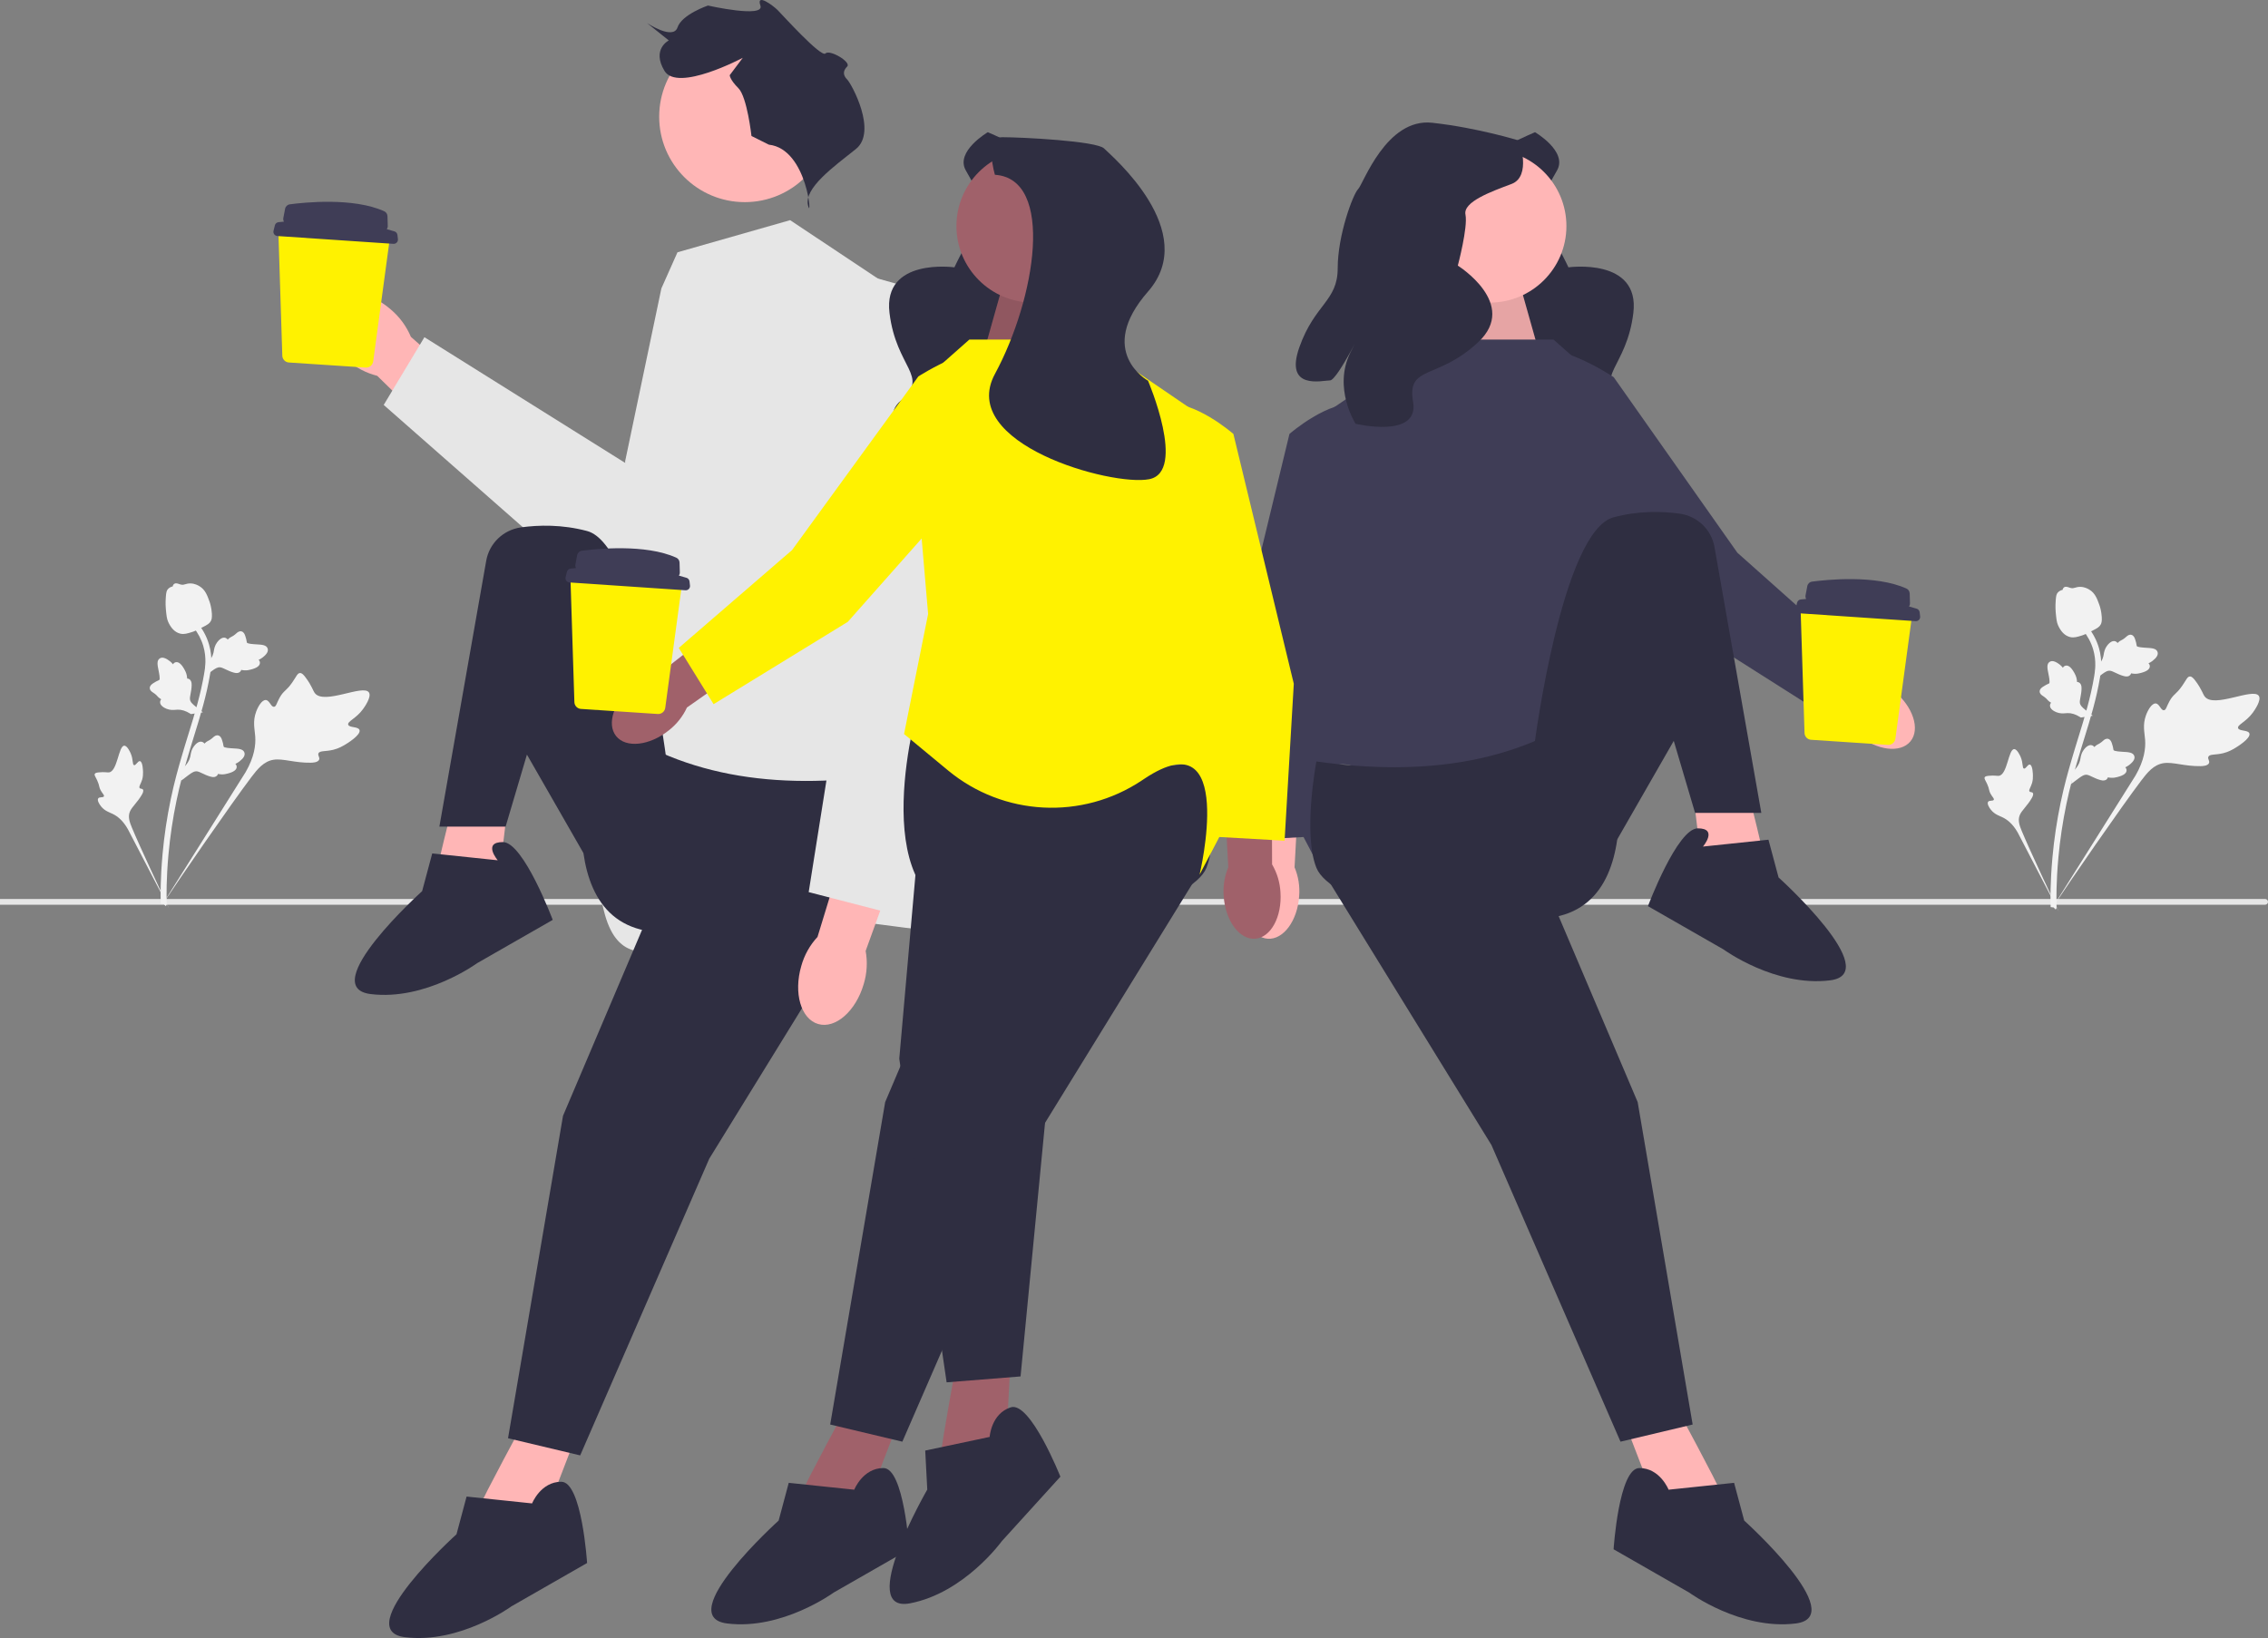 <svg width="299" height="216" viewBox="0 0 299 216" fill="none" xmlns="http://www.w3.org/2000/svg">
<rect x="0" y="0" width="299" height="216" fill="#808080" stroke="none"/>
<g clip-path="url(#clip0_40_28)">
<path d="M299 118.924C299 119.134 298.83 119.304 298.619 119.304H0V118.544H298.619C298.83 118.544 299 118.714 299 118.924Z" fill="#E6E6E6"/>
<path d="M98.188 26.655C104.42 26.655 109.473 21.61 109.473 15.387C109.473 9.164 104.42 4.12 98.188 4.12C91.955 4.12 86.903 9.164 86.903 15.387C86.903 21.61 91.955 26.655 98.188 26.655Z" fill="#FFB6B6"/>
<path d="M104.168 29.032L89.314 33.27L87.191 38.037L82.417 60.814V96.833C82.417 96.833 76.581 109.545 79.764 120.669C83.167 132.559 95.149 118.525 104.168 120.126C113.186 121.728 127.51 123.317 127.51 123.317L119.022 84.65L116.9 37.508L104.168 29.032Z" fill="#E6E6E6"/>
<path d="M101.365 19.077L99.07 17.932C99.07 17.932 98.496 12.777 97.349 11.632C96.202 10.486 96.202 9.914 96.202 9.914L97.923 7.623C97.923 7.623 89.319 12.205 87.598 9.341C85.877 6.478 88.172 5.332 88.172 5.332L85.304 3.041C85.304 3.041 88.746 5.332 89.319 3.614C89.893 1.896 93.334 0.73 93.334 0.73C93.334 0.73 100.85 2.428 100.247 0.73C99.644 -0.968 101.938 0.75 102.512 1.323C103.085 1.896 108.248 7.623 108.821 7.05C109.395 6.478 112.263 8.196 111.689 8.768C111.116 9.341 111.116 9.914 111.689 10.486C112.263 11.059 115.704 17.359 112.836 19.65C109.968 21.941 105.953 24.804 106.527 27.095C107.1 29.386 106.527 19.65 101.365 19.077Z" fill="#2F2E41"/>
<path d="M45.734 47.446C42.838 44.953 41.778 41.44 43.368 39.6C44.957 37.76 48.593 38.289 51.49 40.783C52.661 41.764 53.58 43.01 54.169 44.418L66.308 55.136L61.15 60.716L49.73 49.558C48.249 49.183 46.878 48.459 45.734 47.446Z" fill="#FFB6B6"/>
<path d="M87.319 38.219L95.315 37.494L102.327 70.885C103.663 77.248 99.486 83.46 93.082 84.634L87.319 85.69L50.586 53.398L55.953 44.466L83.041 61.432L87.319 38.219Z" fill="#E6E6E6"/>
<path d="M69.467 186.717C69.467 186.717 63.125 198.476 63.578 198.024C64.031 197.572 71.732 200.286 71.732 200.286L76.263 188.526L69.467 186.717Z" fill="#FFB6B6"/>
<path d="M60.107 104.399C60.107 104.399 56.86 117.356 57.188 116.807C57.515 116.257 65.648 116.994 65.648 116.994L67.139 104.482L60.107 104.399Z" fill="#FFB6B6"/>
<path d="M116.58 102.221C102.247 104.231 89.302 102.478 78.754 94.221C78.754 94.221 71.053 120.002 85.096 122.716C99.139 125.429 114.768 120.765 116.58 116.242C118.392 111.719 116.58 102.221 116.58 102.221Z" fill="#2F2E41"/>
<path d="M89.853 110.362L74.224 147.14L66.976 189.656L76.489 191.918L93.505 152.794L116.58 115.337L89.853 110.362Z" fill="#2F2E41"/>
<path d="M87.814 99.874C87.814 99.874 84.19 71.832 77.395 70.022C74.082 69.14 70.985 69.226 68.68 69.545C66.358 69.867 64.506 71.639 64.1 73.945L57.925 109.005H66.657L69.468 99.507L76.942 112.539L87.814 99.874Z" fill="#2F2E41"/>
<path d="M65.617 113.443L56.983 112.539L55.651 117.514C55.651 117.514 41.608 130.179 48.856 131.083C56.104 131.988 62.899 127.012 62.899 127.012L72.869 121.302C72.869 121.302 69.014 111.041 66.296 111.041C63.578 111.041 65.617 113.443 65.617 113.443Z" fill="#2F2E41"/>
<path d="M70.147 198.25L61.513 197.346L60.181 202.321C60.181 202.321 46.138 214.986 53.386 215.89C60.634 216.795 67.429 211.82 67.429 211.82L77.399 206.109C77.399 206.109 76.716 195.395 73.998 195.395C71.279 195.395 70.147 198.25 70.147 198.25Z" fill="#2F2E41"/>
<path d="M113.863 129.779C112.822 133.343 110.136 135.697 107.864 135.035C105.592 134.373 104.594 130.947 105.636 127.381C106.033 125.951 106.767 124.636 107.776 123.548L112.378 108.499L119.405 110.806L114.122 125.396C114.388 126.857 114.299 128.359 113.863 129.779Z" fill="#FFB6B6"/>
<path d="M118.726 37.573L115.062 36.541C111.608 43.405 110.122 51.089 110.77 58.743L112.578 80.101L106.612 117.641L118.306 120.662L127.522 73.551L118.726 37.573Z" fill="#E6E6E6"/>
<path d="M47.397 96.266C47.236 95.776 46.02 95.992 45.903 95.553C45.787 95.117 46.954 94.75 47.849 93.519C48.01 93.297 49.027 91.898 48.637 91.309C47.898 90.194 42.754 92.972 41.519 91.413C41.248 91.071 41.136 90.483 40.329 89.39C40.008 88.955 39.802 88.745 39.556 88.752C39.206 88.76 39.081 89.197 38.532 89.987C37.709 91.172 37.412 91.024 36.869 91.995C36.467 92.716 36.419 93.177 36.128 93.204C35.718 93.242 35.548 92.344 35.046 92.31C34.533 92.274 34.021 93.161 33.767 93.854C33.289 95.154 33.585 96.148 33.65 97.139C33.721 98.216 33.554 99.791 32.383 101.814L21.334 119.391C23.706 115.808 30.442 106.037 33.156 102.453C33.94 101.418 34.782 100.379 36.078 100.183C37.325 99.995 38.843 100.612 40.962 100.576C41.21 100.572 41.898 100.551 42.066 100.187C42.204 99.885 41.86 99.623 41.985 99.34C42.153 98.96 42.908 99.123 43.937 98.871C44.662 98.693 45.155 98.399 45.579 98.146C45.707 98.07 47.61 96.919 47.397 96.266Z" fill="#F2F2F2"/>
<path d="M18.456 100.37C18.169 100.307 17.924 100.966 17.675 100.896C17.426 100.827 17.583 100.15 17.236 99.356C17.173 99.213 16.779 98.311 16.377 98.332C15.616 98.372 15.497 101.695 14.374 101.85C14.128 101.884 13.807 101.769 13.037 101.85C12.73 101.882 12.568 101.922 12.5 102.044C12.403 102.218 12.582 102.405 12.812 102.902C13.157 103.648 12.998 103.751 13.319 104.297C13.557 104.702 13.77 104.858 13.699 105.008C13.6 105.221 13.109 105.045 12.947 105.281C12.782 105.522 13.07 106.029 13.338 106.354C13.839 106.962 14.413 107.105 14.919 107.358C15.468 107.634 16.195 108.171 16.851 109.328L22.303 119.815C21.227 117.618 18.367 111.498 17.388 109.133C17.106 108.451 16.838 107.739 17.116 107.047C17.383 106.382 18.124 105.815 18.718 104.767C18.787 104.644 18.976 104.301 18.845 104.114C18.737 103.959 18.509 104.052 18.406 103.909C18.267 103.717 18.565 103.394 18.738 102.817C18.86 102.41 18.858 102.084 18.856 101.803C18.855 101.719 18.838 100.454 18.456 100.37Z" fill="#F2F2F2"/>
<path d="M23.895 102.929L24.067 101.349L24.172 101.25C24.658 100.791 24.962 100.304 25.077 99.804C25.095 99.725 25.109 99.644 25.123 99.562C25.18 99.237 25.251 98.834 25.564 98.414C25.739 98.18 26.202 97.652 26.679 97.837C26.808 97.885 26.895 97.968 26.956 98.057C26.971 98.041 26.986 98.026 27.003 98.01C27.209 97.809 27.354 97.736 27.492 97.665C27.599 97.611 27.71 97.555 27.896 97.406C27.978 97.341 28.044 97.282 28.099 97.233C28.267 97.083 28.481 96.908 28.774 96.978C29.086 97.062 29.192 97.359 29.263 97.555C29.39 97.905 29.429 98.146 29.454 98.305C29.464 98.364 29.474 98.43 29.483 98.451C29.551 98.622 30.406 98.667 30.728 98.685C31.451 98.724 32.077 98.758 32.227 99.253C32.335 99.606 32.11 99.992 31.539 100.43C31.361 100.566 31.183 100.66 31.028 100.73C31.123 100.82 31.199 100.943 31.204 101.109C31.215 101.504 30.809 101.807 30 102.011C29.798 102.062 29.528 102.13 29.174 102.113C29.007 102.104 28.861 102.079 28.736 102.055C28.718 102.126 28.683 102.2 28.622 102.27C28.442 102.475 28.151 102.528 27.756 102.412C27.32 102.29 26.975 102.125 26.671 101.98C26.405 101.854 26.177 101.746 25.984 101.716C25.627 101.667 25.294 101.887 24.895 102.18L23.895 102.929Z" fill="#F2F2F2"/>
<path d="M26.748 93.93L25.174 94.165L25.051 94.089C24.483 93.736 23.935 93.565 23.421 93.582C23.339 93.585 23.258 93.592 23.175 93.599C22.846 93.626 22.436 93.66 21.951 93.464C21.68 93.355 21.051 93.041 21.108 92.533C21.123 92.397 21.181 92.291 21.252 92.211C21.233 92.2 21.214 92.189 21.194 92.177C20.948 92.028 20.84 91.908 20.736 91.791C20.657 91.702 20.575 91.609 20.383 91.467C20.299 91.404 20.225 91.356 20.163 91.315C19.976 91.191 19.752 91.029 19.745 90.728C19.748 90.406 20.008 90.227 20.18 90.109C20.487 89.898 20.711 89.799 20.859 89.734C20.913 89.71 20.974 89.683 20.992 89.67C21.141 89.561 20.967 88.724 20.904 88.408C20.758 87.7 20.632 87.087 21.073 86.816C21.388 86.622 21.819 86.741 22.388 87.182C22.565 87.319 22.701 87.467 22.809 87.599C22.872 87.484 22.971 87.38 23.131 87.333C23.511 87.223 23.907 87.538 24.31 88.268C24.411 88.449 24.545 88.693 24.618 89.04C24.653 89.203 24.665 89.35 24.674 89.477C24.747 89.477 24.827 89.491 24.91 89.532C25.155 89.654 25.28 89.922 25.268 90.333C25.261 90.785 25.188 91.16 25.125 91.49C25.07 91.779 25.023 92.027 25.044 92.22C25.086 92.578 25.384 92.844 25.769 93.155L26.748 93.93Z" fill="#F2F2F2"/>
<path d="M26.96 89.211L27.131 87.631L27.236 87.532C27.723 87.073 28.027 86.587 28.141 86.086C28.159 86.007 28.173 85.926 28.188 85.844C28.244 85.519 28.315 85.116 28.628 84.696C28.803 84.463 29.266 83.934 29.744 84.119C29.872 84.167 29.959 84.251 30.02 84.339C30.035 84.324 30.051 84.308 30.067 84.292C30.273 84.092 30.418 84.018 30.557 83.948C30.664 83.893 30.774 83.838 30.961 83.688C31.043 83.623 31.108 83.564 31.163 83.515C31.331 83.365 31.545 83.191 31.839 83.26C32.15 83.345 32.257 83.641 32.328 83.837C32.454 84.187 32.493 84.428 32.519 84.588C32.528 84.646 32.539 84.712 32.547 84.733C32.615 84.904 33.47 84.949 33.792 84.967C34.515 85.007 35.141 85.04 35.291 85.535C35.4 85.889 35.175 86.275 34.603 86.712C34.425 86.848 34.248 86.942 34.093 87.013C34.188 87.103 34.264 87.225 34.268 87.391C34.279 87.786 33.874 88.089 33.064 88.293C32.863 88.344 32.592 88.412 32.238 88.395C32.071 88.387 31.925 88.361 31.8 88.337C31.782 88.408 31.748 88.482 31.686 88.552C31.506 88.758 31.215 88.81 30.82 88.694C30.384 88.573 30.04 88.408 29.735 88.263C29.47 88.136 29.241 88.028 29.049 87.999C28.691 87.949 28.358 88.169 27.959 88.462L26.96 89.211Z" fill="#F2F2F2"/>
<path d="M21.856 119.481L21.578 119.207L21.191 119.166C21.193 119.129 21.19 119.045 21.187 118.912C21.172 118.185 21.126 115.973 21.435 112.575C21.65 110.202 22.01 107.794 22.505 105.416C23 103.034 23.514 101.262 23.927 99.837C24.238 98.763 24.553 97.744 24.86 96.751C25.679 94.099 26.453 91.594 26.932 88.737C27.039 88.099 27.262 86.771 26.806 85.204C26.541 84.295 26.089 83.439 25.46 82.662L26.069 82.171C26.763 83.03 27.263 83.977 27.557 84.987C28.063 86.724 27.82 88.171 27.703 88.866C27.216 91.774 26.434 94.303 25.607 96.981C25.302 97.97 24.988 98.984 24.678 100.054C24.269 101.466 23.759 103.223 23.27 105.574C22.782 107.924 22.426 110.302 22.213 112.645C21.909 116.001 21.955 118.18 21.97 118.895C21.977 119.278 21.979 119.358 21.856 119.481Z" fill="#F2F2F2"/>
<path d="M23.789 83.561C23.758 83.554 23.726 83.546 23.695 83.537C23.053 83.357 22.538 82.834 22.163 81.984C21.988 81.584 21.947 81.163 21.864 80.323C21.852 80.194 21.794 79.539 21.865 78.671C21.91 78.104 21.971 77.876 22.126 77.697C22.298 77.498 22.529 77.384 22.773 77.327C22.78 77.252 22.805 77.178 22.853 77.109C23.054 76.82 23.391 76.938 23.574 77C23.666 77.033 23.78 77.075 23.909 77.097C24.112 77.132 24.233 77.096 24.416 77.043C24.591 76.992 24.809 76.929 25.11 76.935C25.705 76.943 26.145 77.21 26.29 77.297C27.054 77.756 27.318 78.487 27.623 79.334C27.684 79.504 27.886 80.118 27.932 80.908C27.966 81.478 27.891 81.711 27.806 81.878C27.63 82.221 27.362 82.38 26.696 82.714C26 83.065 25.651 83.24 25.365 83.331C24.699 83.539 24.281 83.67 23.789 83.561Z" fill="#F2F2F2"/>
<path d="M202.371 17.433C202.371 17.433 206.692 19.963 205.275 22.465C203.858 24.966 201.883 28.374 203.223 29.447C204.563 30.52 206.775 35.252 206.775 35.252C206.775 35.252 216.218 33.935 215.332 41.259C214.445 48.583 210.009 49.581 213.811 52.803C217.613 56.026 209.859 59.879 209.859 59.879C209.859 59.879 204.506 58.213 203.285 53.091C202.064 47.969 204.374 57.008 203.599 57.656C202.824 58.304 199.816 62.576 197.687 56.896C195.559 51.217 197.667 49.015 194.854 45.663C192.041 42.311 190.129 36.889 190.213 35.942C190.297 34.994 186.996 26.346 192.077 22.973C197.158 19.601 202.371 17.433 202.371 17.433Z" fill="#2F2E41"/>
<path d="M244.925 96.898C247.433 98.971 250.537 99.359 251.858 97.765C253.179 96.171 252.216 93.199 249.707 91.126C248.716 90.284 247.537 89.691 246.27 89.398L235.531 80.749L231.574 85.868L242.581 93.85C243.107 95.038 243.911 96.084 244.925 96.898Z" fill="#FFB6B6"/>
<path d="M212.74 49.734C212.74 49.734 204.313 44.107 201.553 46.866C198.793 49.626 199.452 56.518 199.452 56.518L221.552 82.234L239.077 93.356L243.776 86.009L229.043 72.883L212.74 49.734Z" fill="#3F3D56"/>
<path d="M200.387 37.545L203.445 48.396H186.662L192.189 35.025L200.387 37.545Z" fill="#FFB6B6"/>
<path opacity="0.1" d="M200.387 37.545L203.445 48.396H186.662L192.189 35.025L200.387 37.545Z" fill="black"/>
<path d="M163.788 117.667C163.571 120.91 165.072 123.651 167.139 123.788C169.207 123.926 171.058 121.408 171.274 118.163C171.378 116.868 171.17 115.567 170.668 114.368L171.412 100.613L164.94 100.402L164.893 113.985C164.235 115.106 163.856 116.369 163.788 117.667Z" fill="#FFB6B6"/>
<path d="M183.277 64.015C183.277 64.015 182.919 53.899 179.063 53.278C175.207 52.657 169.994 57.222 169.994 57.222L162.03 90.161L163.245 110.858L171.962 110.367L174.007 90.757L183.277 64.015Z" fill="#3F3D56"/>
<path d="M220.659 184.907C220.659 184.907 227.001 196.667 226.548 196.215C226.095 195.763 218.394 198.476 218.394 198.476L213.864 186.716L220.659 184.907Z" fill="#FFB6B6"/>
<path d="M230.02 102.59C230.02 102.59 233.266 115.547 232.939 114.997C232.611 114.448 224.478 115.184 224.478 115.184L222.988 102.673L230.02 102.59Z" fill="#FFB6B6"/>
<path d="M204.804 44.778H188.97L171.735 56.538L166.752 97.698L169.47 105.839L174.453 115.337C174.453 115.337 169.47 94.531 181.701 102.673C193.932 110.814 194.838 112.171 194.838 112.171L211.146 104.03L217.261 70.333L212.731 51.789L204.804 44.778Z" fill="#3F3D56"/>
<path d="M173.547 100.411C187.879 102.422 200.824 100.669 211.372 92.411C211.372 92.411 219.073 118.192 205.03 120.906C190.987 123.62 175.359 118.956 173.547 114.433C171.735 109.91 173.547 100.411 173.547 100.411Z" fill="#2F2E41"/>
<path d="M200.274 108.553L215.902 145.331L223.15 187.847L213.637 190.109L196.621 150.984L173.547 113.528L200.274 108.553Z" fill="#2F2E41"/>
<path d="M202.312 98.065C202.312 98.065 205.936 70.022 212.731 68.213C216.044 67.331 219.141 67.416 221.446 67.736C223.769 68.058 225.62 69.829 226.027 72.135L232.202 107.196H223.47L220.659 97.698L213.184 110.73L202.312 98.065Z" fill="#2F2E41"/>
<path d="M224.509 111.634L233.143 110.729L234.476 115.705C234.476 115.705 248.519 128.369 241.271 129.274C234.023 130.179 227.227 125.203 227.227 125.203L217.257 119.492C217.257 119.492 221.112 109.231 223.83 109.231C226.548 109.231 224.509 111.634 224.509 111.634Z" fill="#2F2E41"/>
<path d="M219.979 196.441L228.613 195.536L229.945 200.512C229.945 200.512 243.989 213.176 236.741 214.081C229.492 214.986 222.697 210.01 222.697 210.01L212.727 204.299C212.727 204.299 213.411 193.586 216.129 193.586C218.847 193.586 219.979 196.441 219.979 196.441Z" fill="#2F2E41"/>
<path d="M196.4 39.903C201.982 39.903 206.507 35.385 206.507 29.812C206.507 24.238 201.982 19.721 196.4 19.721C190.818 19.721 186.293 24.238 186.293 29.812C186.293 35.385 190.818 39.903 196.4 39.903Z" fill="#FFB6B6"/>
<path d="M200.274 18.543C200.274 18.543 201.959 23.253 199.263 24.262C196.568 25.271 192.862 26.616 193.199 28.298C193.536 29.98 192.189 35.026 192.189 35.026C192.189 35.026 200.274 40.071 194.884 45.117C189.494 50.162 185.451 48.083 186.293 52.991C187.135 57.899 178.713 55.881 178.713 55.881C178.713 55.881 175.681 51.172 178.039 46.462C180.397 41.753 176.355 50.162 175.344 50.162C174.333 50.162 169.28 51.508 171.301 45.789C173.323 40.071 176.355 39.735 176.355 35.362C176.355 30.989 178.376 25.607 179.05 24.934C179.724 24.262 182.756 15.516 188.82 16.189C194.884 16.861 200.274 18.543 200.274 18.543Z" fill="#2F2E41"/>
<path d="M111.938 184.907C111.938 184.907 105.596 196.667 106.049 196.215C106.502 195.763 114.203 198.476 114.203 198.476L118.733 186.716L111.938 184.907Z" fill="#A0616A"/>
<path d="M159.05 100.411C144.718 102.422 131.773 100.669 121.225 92.411C121.225 92.411 113.524 118.192 127.567 120.906C141.61 123.62 157.238 118.956 159.05 114.433C160.863 109.91 159.05 100.411 159.05 100.411Z" fill="#2F2E41"/>
<path d="M132.323 108.553L116.695 145.331L109.447 187.847L118.96 190.109L135.976 150.984L159.051 113.528L132.323 108.553Z" fill="#2F2E41"/>
<path d="M112.618 196.441L103.984 195.536L102.652 200.512C102.652 200.512 88.609 213.176 95.857 214.081C103.105 214.986 109.9 210.01 109.9 210.01L119.87 204.299C119.87 204.299 119.186 193.586 116.468 193.586C113.75 193.586 112.618 196.441 112.618 196.441Z" fill="#2F2E41"/>
<path d="M126.258 178.72C126.258 178.72 123.859 191.86 124.15 191.29C124.442 190.72 132.606 190.93 132.606 190.93L133.281 178.348L126.258 178.72Z" fill="#A0616A"/>
<path d="M122.057 99.811L118.555 139.609L124.797 182.284L134.545 181.505L138.642 139.048L149.018 96.311L122.057 99.811Z" fill="#2F2E41"/>
<path d="M130.468 189.482L121.976 191.281L122.246 196.424C122.246 196.424 112.801 212.796 119.975 211.424C127.149 210.052 132.076 203.226 132.076 203.226L139.795 194.723C139.795 194.723 135.834 184.743 133.249 185.58C130.664 186.417 130.468 189.482 130.468 189.482Z" fill="#2F2E41"/>
<path d="M130.226 17.433C130.226 17.433 125.906 19.963 127.322 22.465C128.739 24.966 130.715 28.374 129.375 29.447C128.035 30.52 125.822 35.252 125.822 35.252C125.822 35.252 116.379 33.935 117.266 41.259C118.152 48.583 122.588 49.581 118.786 52.803C114.984 56.026 122.738 59.879 122.738 59.879C122.738 59.879 128.091 58.213 129.312 53.091C130.533 47.969 128.223 57.008 128.998 57.656C129.773 58.304 132.781 62.576 134.91 56.896C137.038 51.217 134.93 49.015 137.743 45.663C140.556 42.311 142.468 36.889 142.384 35.942C142.3 34.994 145.601 26.346 140.52 22.973C135.439 19.601 130.226 17.433 130.226 17.433Z" fill="#2F2E41"/>
<path d="M132.21 37.545L129.152 48.396H145.935L140.409 35.025L132.21 37.545Z" fill="#A0616A"/>
<path opacity="0.1" d="M132.21 37.545L129.152 48.396H145.935L140.409 35.025L132.21 37.545Z" fill="black"/>
<path d="M168.809 117.667C169.026 120.91 167.525 123.651 165.458 123.788C163.39 123.926 161.539 121.408 161.323 118.163C161.219 116.868 161.427 115.567 161.929 114.368L161.185 100.613L167.658 100.402L167.704 113.985C168.362 115.106 168.741 116.369 168.809 117.667Z" fill="#A0616A"/>
<path d="M149.321 64.015C149.321 64.015 149.678 53.899 153.534 53.278C157.39 52.657 162.603 57.222 162.603 57.222L170.567 90.161L169.352 110.858L160.636 110.367L158.59 90.757L149.321 64.015Z" fill="#FFF200"/>
<path d="M127.793 44.778H143.627L160.863 56.538L165.846 97.698L163.128 105.839L158.145 115.337C158.145 115.337 163.128 94.531 150.896 102.673C150.774 102.754 150.653 102.835 150.533 102.915C142.66 108.166 132.271 107.627 124.983 101.592L119.186 96.793L122.357 80.962L119.866 51.789L127.793 44.778Z" fill="#FFF200"/>
<path d="M88.173 96.309C85.634 98.343 82.524 98.684 81.228 97.07C79.931 95.456 80.939 92.499 83.48 90.464C84.484 89.638 85.671 89.063 86.943 88.788L97.812 80.304L101.691 85.482L90.564 93.296C90.019 94.476 89.2 95.509 88.173 96.309Z" fill="#A0616A"/>
<path d="M121.072 49.638C121.072 49.638 129.584 44.14 132.302 46.941C135.019 49.742 134.255 56.623 134.255 56.623L111.766 82.001L94.075 92.855L89.488 85.438L104.419 72.537L121.072 49.638Z" fill="#FFF200"/>
<path d="M136.197 39.903C141.779 39.903 146.304 35.385 146.304 29.812C146.304 24.238 141.779 19.721 136.197 19.721C130.616 19.721 126.091 24.238 126.091 29.812C126.091 35.385 130.616 39.903 136.197 39.903Z" fill="#A0616A"/>
<path d="M131.166 23.048C131.166 23.048 129.677 18.092 132.159 18.092C134.64 18.092 144.567 18.588 145.559 19.579C146.552 20.57 158.298 30.517 151.349 38.446C144.401 46.375 151.349 50.206 151.349 50.206C151.349 50.206 156.478 62.197 151.515 63.188C146.552 64.179 126.193 58.511 131.166 49.312C136.562 39.329 139.073 23.572 131.166 23.048Z" fill="#2F2E41"/>
<path d="M296.548 96.719C296.388 96.228 295.172 96.444 295.055 96.006C294.939 95.569 296.105 95.203 297 93.971C297.162 93.749 298.179 92.35 297.789 91.762C297.049 90.646 291.905 93.424 290.67 91.865C290.399 91.523 290.288 90.936 289.48 89.843C289.159 89.408 288.953 89.198 288.707 89.204C288.358 89.213 288.233 89.649 287.684 90.439C286.86 91.625 286.563 91.476 286.021 92.447C285.618 93.168 285.57 93.629 285.28 93.656C284.869 93.695 284.699 92.797 284.197 92.762C283.685 92.727 283.172 93.614 282.918 94.306C282.441 95.607 282.736 96.601 282.802 97.591C282.873 98.668 282.706 100.244 281.535 102.266L270.485 119.844C272.858 116.26 279.594 106.489 282.308 102.905C283.091 101.87 283.933 100.831 285.229 100.636C286.477 100.448 287.995 101.064 290.114 101.028C290.361 101.024 291.05 101.003 291.217 100.639C291.356 100.338 291.012 100.076 291.137 99.793C291.305 99.413 292.06 99.576 293.088 99.323C293.814 99.145 294.307 98.852 294.731 98.599C294.858 98.522 296.762 97.371 296.548 96.719Z" fill="#F2F2F2"/>
<path d="M267.607 100.823C267.32 100.76 267.075 101.418 266.826 101.349C266.578 101.28 266.735 100.602 266.388 99.808C266.325 99.665 265.931 98.763 265.529 98.784C264.767 98.825 264.648 102.147 263.526 102.303C263.279 102.337 262.958 102.222 262.188 102.302C261.882 102.334 261.719 102.374 261.651 102.497C261.555 102.671 261.733 102.858 261.963 103.355C262.308 104.1 262.149 104.203 262.47 104.749C262.709 105.154 262.921 105.311 262.851 105.461C262.751 105.673 262.261 105.497 262.099 105.733C261.934 105.974 262.222 106.481 262.489 106.806C262.991 107.415 263.564 107.557 264.07 107.811C264.62 108.086 265.346 108.623 266.003 109.781L271.455 120.267C270.378 118.07 267.519 111.95 266.54 109.586C266.257 108.903 265.989 108.191 266.267 107.5C266.535 106.834 267.276 106.268 267.869 105.219C267.939 105.097 268.127 104.753 267.997 104.566C267.888 104.411 267.66 104.504 267.557 104.361C267.419 104.169 267.717 103.846 267.89 103.269C268.012 102.863 268.009 102.536 268.007 102.256C268.007 102.171 267.99 100.906 267.607 100.823Z" fill="#F2F2F2"/>
<path d="M273.047 103.381L273.218 101.801L273.323 101.702C273.81 101.243 274.114 100.757 274.228 100.256C274.246 100.177 274.26 100.096 274.275 100.015C274.332 99.69 274.402 99.286 274.715 98.867C274.89 98.633 275.353 98.105 275.831 98.289C275.96 98.337 276.047 98.421 276.107 98.509C276.122 98.494 276.138 98.479 276.154 98.462C276.361 98.262 276.505 98.189 276.644 98.118C276.751 98.064 276.861 98.008 277.048 97.859C277.13 97.793 277.195 97.734 277.251 97.685C277.418 97.536 277.632 97.361 277.926 97.43C278.237 97.515 278.344 97.811 278.415 98.007C278.541 98.358 278.58 98.598 278.606 98.758C278.615 98.816 278.626 98.882 278.634 98.903C278.702 99.075 279.557 99.119 279.879 99.138C280.602 99.177 281.228 99.211 281.379 99.705C281.487 100.059 281.262 100.445 280.691 100.882C280.513 101.019 280.335 101.112 280.18 101.183C280.275 101.273 280.351 101.395 280.356 101.562C280.366 101.956 279.961 102.259 279.151 102.463C278.95 102.514 278.679 102.582 278.325 102.565C278.158 102.557 278.012 102.531 277.888 102.507C277.869 102.578 277.835 102.652 277.774 102.722C277.593 102.928 277.302 102.98 276.907 102.864C276.471 102.743 276.127 102.578 275.823 102.433C275.557 102.306 275.328 102.198 275.136 102.169C274.778 102.119 274.445 102.339 274.046 102.632L273.047 103.381Z" fill="#F2F2F2"/>
<path d="M275.899 94.383L274.325 94.618L274.202 94.542C273.634 94.188 273.086 94.018 272.573 94.034C272.491 94.037 272.409 94.044 272.326 94.051C271.997 94.078 271.588 94.112 271.102 93.917C270.832 93.807 270.203 93.494 270.26 92.986C270.274 92.849 270.333 92.744 270.403 92.663C270.385 92.652 270.366 92.641 270.345 92.629C270.099 92.481 269.992 92.36 269.888 92.244C269.808 92.154 269.726 92.062 269.534 91.919C269.45 91.857 269.377 91.808 269.315 91.768C269.127 91.644 268.904 91.481 268.896 91.18C268.9 90.858 269.16 90.68 269.332 90.561C269.639 90.351 269.862 90.252 270.01 90.186C270.064 90.163 270.125 90.136 270.144 90.122C270.293 90.013 270.119 89.176 270.055 88.861C269.91 88.152 269.784 87.539 270.225 87.268C270.54 87.074 270.971 87.194 271.54 87.634C271.717 87.772 271.853 87.92 271.96 88.052C272.023 87.937 272.123 87.832 272.283 87.785C272.662 87.675 273.058 87.99 273.462 88.72C273.562 88.901 273.697 89.146 273.77 89.492C273.804 89.655 273.817 89.803 273.825 89.929C273.898 89.929 273.978 89.943 274.062 89.985C274.307 90.107 274.432 90.374 274.419 90.785C274.412 91.237 274.34 91.612 274.276 91.943C274.221 92.231 274.175 92.48 274.195 92.673C274.237 93.031 274.535 93.297 274.921 93.607L275.899 94.383Z" fill="#F2F2F2"/>
<path d="M276.111 89.663L276.283 88.083L276.388 87.984C276.874 87.525 277.178 87.039 277.292 86.539C277.311 86.459 277.325 86.379 277.339 86.297C277.396 85.972 277.467 85.568 277.779 85.149C277.954 84.915 278.418 84.387 278.895 84.571C279.024 84.62 279.111 84.703 279.171 84.791C279.187 84.776 279.202 84.761 279.219 84.744C279.425 84.544 279.569 84.471 279.708 84.4C279.815 84.346 279.926 84.29 280.112 84.141C280.194 84.075 280.26 84.017 280.315 83.967C280.482 83.818 280.697 83.643 280.99 83.712C281.302 83.797 281.408 84.094 281.479 84.29C281.606 84.64 281.645 84.88 281.67 85.04C281.68 85.099 281.69 85.164 281.698 85.186C281.767 85.357 282.622 85.401 282.943 85.42C283.667 85.459 284.293 85.493 284.443 85.987C284.551 86.341 284.326 86.727 283.755 87.165C283.577 87.301 283.399 87.395 283.244 87.465C283.339 87.555 283.415 87.677 283.42 87.844C283.43 88.238 283.025 88.541 282.216 88.745C282.014 88.796 281.744 88.864 281.389 88.847C281.223 88.839 281.077 88.814 280.952 88.79C280.933 88.861 280.899 88.934 280.838 89.004C280.658 89.21 280.367 89.263 279.972 89.146C279.536 89.025 279.191 88.86 278.887 88.715C278.621 88.589 278.392 88.481 278.2 88.451C277.843 88.401 277.51 88.621 277.111 88.915L276.111 89.663Z" fill="#F2F2F2"/>
<path d="M271.007 119.933L270.729 119.659L270.342 119.618C270.344 119.582 270.342 119.497 270.339 119.364C270.324 118.637 270.278 116.426 270.586 113.027C270.802 110.655 271.162 108.246 271.656 105.868C272.151 103.486 272.665 101.714 273.078 100.29C273.39 99.215 273.704 98.196 274.011 97.204C274.831 94.552 275.604 92.046 276.083 89.189C276.191 88.551 276.413 87.223 275.958 85.656C275.693 84.747 275.24 83.892 274.611 83.114L275.22 82.623C275.914 83.482 276.415 84.43 276.709 85.439C277.214 87.177 276.972 88.623 276.855 89.319C276.367 92.227 275.586 94.756 274.759 97.433C274.453 98.422 274.14 99.437 273.829 100.507C273.42 101.918 272.911 103.675 272.422 106.026C271.933 108.376 271.578 110.755 271.365 113.097C271.06 116.453 271.106 118.632 271.121 119.348C271.129 119.73 271.13 119.81 271.007 119.933Z" fill="#F2F2F2"/>
<path d="M272.941 84.013C272.909 84.006 272.878 83.999 272.846 83.989C272.204 83.809 271.689 83.287 271.315 82.436C271.14 82.036 271.098 81.615 271.016 80.776C271.003 80.647 270.946 79.992 271.016 79.124C271.062 78.556 271.123 78.329 271.278 78.15C271.449 77.951 271.681 77.836 271.925 77.779C271.932 77.704 271.956 77.63 272.005 77.561C272.206 77.272 272.543 77.391 272.725 77.453C272.817 77.486 272.932 77.528 273.061 77.549C273.263 77.584 273.384 77.549 273.568 77.496C273.743 77.445 273.961 77.382 274.262 77.387C274.857 77.395 275.297 77.662 275.442 77.75C276.206 78.208 276.47 78.94 276.775 79.787C276.836 79.956 277.037 80.57 277.084 81.36C277.118 81.93 277.043 82.163 276.957 82.33C276.782 82.673 276.514 82.832 275.848 83.167C275.152 83.517 274.803 83.693 274.517 83.783C273.851 83.992 273.433 84.123 272.941 84.013Z" fill="#F2F2F2"/>
<path d="M75.724 92.583L75.213 76.484C75.204 76.223 75.307 75.969 75.495 75.786C75.683 75.604 75.941 75.508 76.202 75.524L88.997 76.29C89.255 76.305 89.498 76.429 89.662 76.629C89.827 76.828 89.901 77.09 89.866 77.346L87.702 93.346C87.636 93.831 87.203 94.184 86.715 94.152L76.596 93.484C76.493 93.477 76.395 93.454 76.305 93.418C75.97 93.283 75.736 92.962 75.724 92.583Z" fill="#FFF200"/>
<path d="M75.228 74.978C75.407 74.959 75.647 74.936 75.935 74.912C75.858 74.769 75.827 74.6 75.86 74.426L76.088 73.22C76.147 72.907 76.4 72.667 76.716 72.625C78.6 72.374 85.08 71.691 89.16 73.54C89.415 73.655 89.579 73.909 89.588 74.189L89.625 75.475C89.63 75.634 89.583 75.782 89.502 75.904C89.841 75.995 90.179 76.091 90.515 76.196C90.725 76.262 90.875 76.447 90.901 76.666L90.964 77.214C91.004 77.562 90.719 77.861 90.369 77.837L75.073 76.805C74.725 76.782 74.482 76.45 74.566 76.112L74.742 75.401C74.799 75.172 74.993 75.003 75.228 74.978Z" fill="#3F3D56"/>
<path d="M37.218 46.9L36.707 30.802C36.699 30.54 36.802 30.286 36.99 30.104C37.178 29.921 37.435 29.826 37.697 29.841L50.492 30.607C50.75 30.623 50.992 30.746 51.157 30.946C51.321 31.145 51.396 31.407 51.361 31.663L49.197 47.664C49.131 48.148 48.698 48.502 48.209 48.469L38.09 47.801C37.988 47.794 37.89 47.772 37.799 47.735C37.465 47.6 37.23 47.279 37.218 46.9Z" fill="#FFF200"/>
<path d="M36.723 29.296C36.902 29.277 37.142 29.254 37.43 29.23C37.353 29.086 37.322 28.917 37.354 28.744L37.583 27.538C37.642 27.225 37.895 26.985 38.211 26.943C40.095 26.691 46.575 26.009 50.655 27.857C50.91 27.973 51.074 28.227 51.082 28.506L51.12 29.793C51.124 29.952 51.078 30.099 50.997 30.221C51.336 30.312 51.674 30.409 52.01 30.514C52.22 30.58 52.37 30.765 52.395 30.983L52.459 31.531C52.499 31.879 52.214 32.178 51.864 32.154L36.568 31.123C36.219 31.099 35.977 30.768 36.061 30.43L36.237 29.718C36.294 29.489 36.488 29.32 36.723 29.296Z" fill="#3F3D56"/>
<path d="M237.899 96.654L237.388 80.555C237.379 80.294 237.482 80.039 237.67 79.857C237.858 79.675 238.115 79.579 238.377 79.595L251.172 80.361C251.43 80.376 251.673 80.5 251.837 80.699C252.002 80.899 252.076 81.16 252.041 81.416L249.877 97.417C249.811 97.901 249.378 98.255 248.89 98.223L238.771 97.555C238.668 97.548 238.57 97.525 238.48 97.489C238.145 97.354 237.911 97.033 237.899 96.654Z" fill="#FFF200"/>
<path d="M237.404 79.049C237.583 79.03 237.822 79.007 238.11 78.983C238.033 78.84 238.002 78.671 238.035 78.497L238.263 77.291C238.322 76.978 238.575 76.738 238.891 76.696C240.775 76.445 247.255 75.762 251.335 77.61C251.59 77.726 251.754 77.98 251.763 78.26L251.8 79.546C251.805 79.705 251.758 79.853 251.677 79.975C252.016 80.066 252.354 80.162 252.69 80.267C252.9 80.333 253.05 80.518 253.076 80.737L253.139 81.285C253.179 81.632 252.894 81.931 252.544 81.908L237.248 80.876C236.9 80.853 236.657 80.521 236.741 80.183L236.917 79.472C236.974 79.242 237.168 79.074 237.404 79.049Z" fill="#3F3D56"/>
</g>
<defs>
<clipPath id="clip0_40_28">
<rect width="299" height="216" fill="white"/>
</clipPath>
</defs>
</svg>
